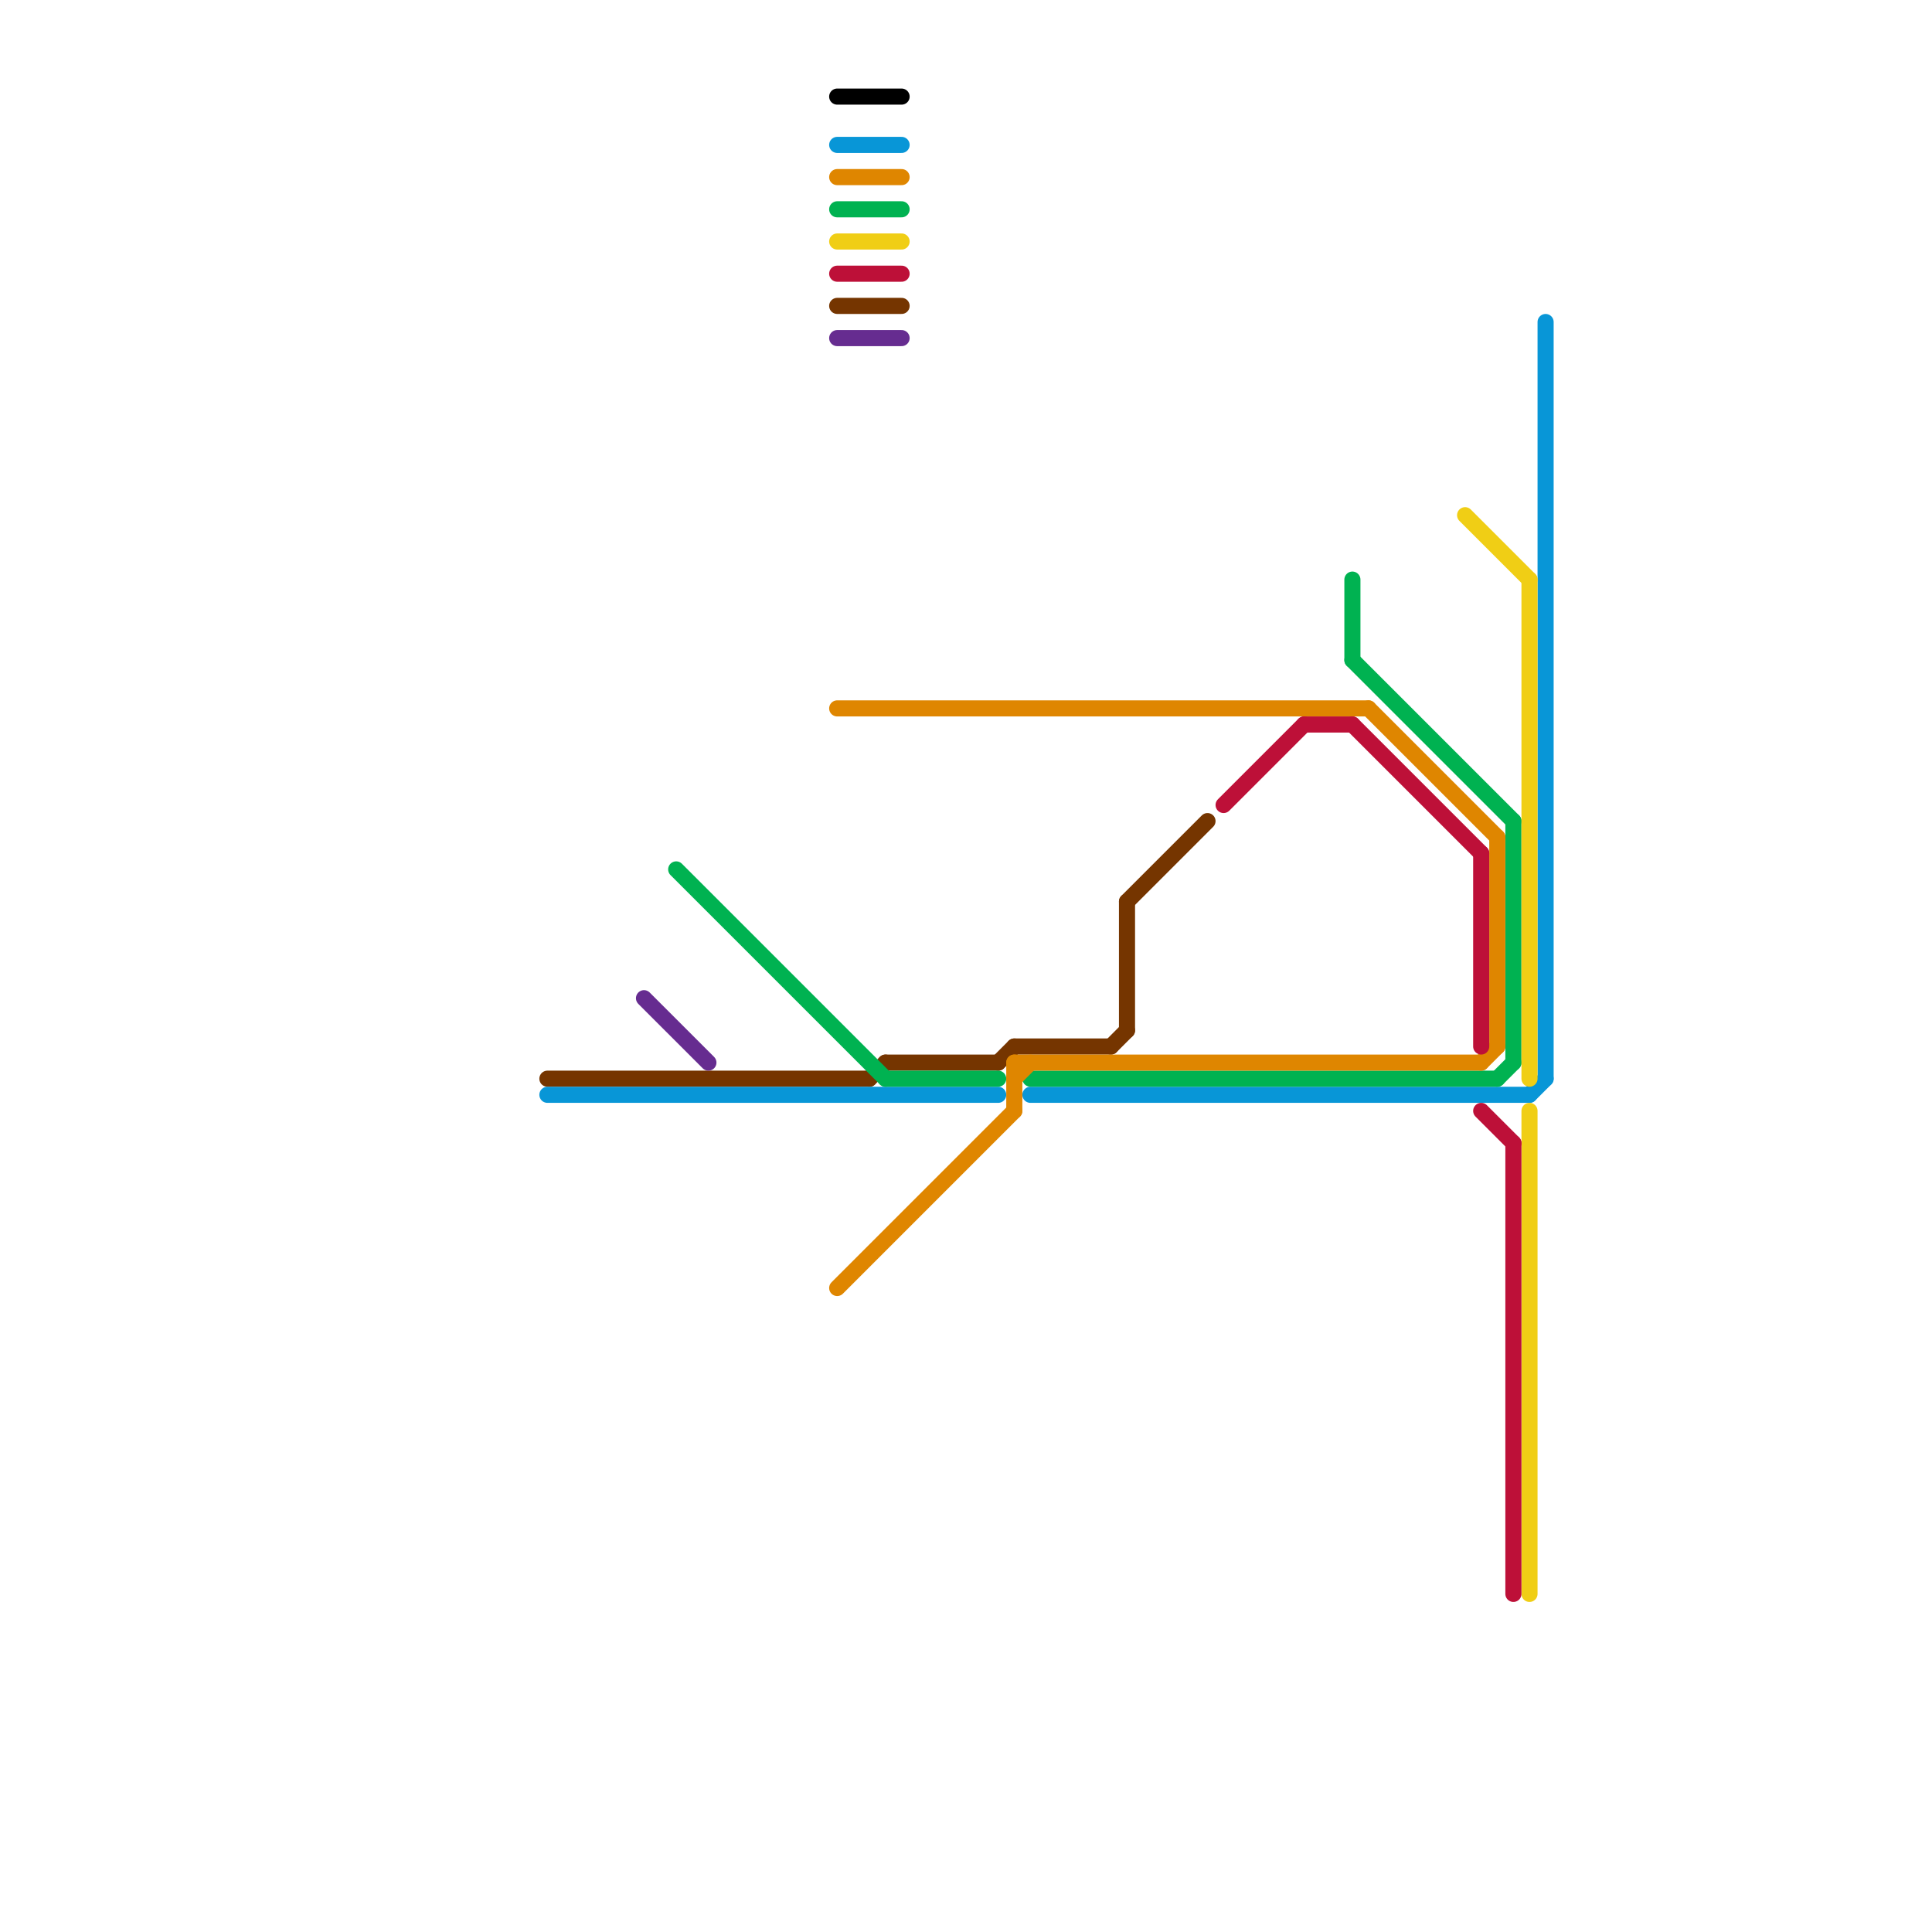 
<svg version="1.1" xmlns="http://www.w3.org/2000/svg" viewBox="0 0 120 120">
<style>text { font: 1px Helvetica; font-weight: 600; white-space: pre; dominant-baseline: central; } line { stroke-width: 1; fill: none; stroke-linecap: round; stroke-linejoin: round; } .c0 { stroke: #753500 } .c1 { stroke: #0896d7 } .c2 { stroke: #662c90 } .c3 { stroke: #00b251 } .c4 { stroke: #df8600 } .c5 { stroke: #f0ce15 } .c6 { stroke: #bd1038 } .c7 { stroke: #000000 }</style><defs><g id="wm-xf"><circle r="1.2" fill="#000"/><circle r="0.9" fill="#fff"/><circle r="0.6" fill="#000"/><circle r="0.3" fill="#fff"/></g><g id="wm"><circle r="0.6" fill="#000"/><circle r="0.3" fill="#fff"/></g></defs><line class="c0" x1="70" y1="56" x2="75" y2="51"/><line class="c0" x1="70" y1="56" x2="70" y2="64"/><line class="c0" x1="69" y1="65" x2="70" y2="64"/><line class="c0" x1="34" y1="67" x2="54" y2="67"/><line class="c0" x1="54" y1="67" x2="55" y2="66"/><line class="c0" x1="63" y1="65" x2="69" y2="65"/><line class="c0" x1="52" y1="19" x2="56" y2="19"/><line class="c0" x1="55" y1="66" x2="62" y2="66"/><line class="c0" x1="62" y1="66" x2="63" y2="65"/><line class="c1" x1="52" y1="9" x2="56" y2="9"/><line class="c1" x1="34" y1="68" x2="62" y2="68"/><line class="c1" x1="64" y1="68" x2="95" y2="68"/><line class="c1" x1="95" y1="68" x2="96" y2="67"/><line class="c1" x1="96" y1="20" x2="96" y2="67"/><line class="c2" x1="40" y1="62" x2="44" y2="66"/><line class="c2" x1="52" y1="21" x2="56" y2="21"/><line class="c3" x1="55" y1="67" x2="62" y2="67"/><line class="c3" x1="84" y1="41" x2="94" y2="51"/><line class="c3" x1="93" y1="67" x2="94" y2="66"/><line class="c3" x1="52" y1="13" x2="56" y2="13"/><line class="c3" x1="94" y1="51" x2="94" y2="66"/><line class="c3" x1="84" y1="36" x2="84" y2="41"/><line class="c3" x1="64" y1="67" x2="93" y2="67"/><line class="c3" x1="42" y1="54" x2="55" y2="67"/><line class="c4" x1="93" y1="52" x2="93" y2="65"/><line class="c4" x1="63" y1="66" x2="63" y2="69"/><line class="c4" x1="63" y1="66" x2="92" y2="66"/><line class="c4" x1="85" y1="44" x2="93" y2="52"/><line class="c4" x1="52" y1="11" x2="56" y2="11"/><line class="c4" x1="63" y1="67" x2="64" y2="66"/><line class="c4" x1="52" y1="44" x2="85" y2="44"/><line class="c4" x1="92" y1="66" x2="93" y2="65"/><line class="c4" x1="52" y1="80" x2="63" y2="69"/><line class="c5" x1="52" y1="15" x2="56" y2="15"/><line class="c5" x1="95" y1="69" x2="95" y2="99"/><line class="c5" x1="91" y1="32" x2="95" y2="36"/><line class="c5" x1="95" y1="36" x2="95" y2="67"/><line class="c6" x1="94" y1="71" x2="94" y2="99"/><line class="c6" x1="76" y1="50" x2="81" y2="45"/><line class="c6" x1="52" y1="17" x2="56" y2="17"/><line class="c6" x1="84" y1="45" x2="92" y2="53"/><line class="c6" x1="92" y1="53" x2="92" y2="65"/><line class="c6" x1="81" y1="45" x2="84" y2="45"/><line class="c6" x1="92" y1="69" x2="94" y2="71"/><line class="c7" x1="52" y1="6" x2="56" y2="6"/>
</svg>

